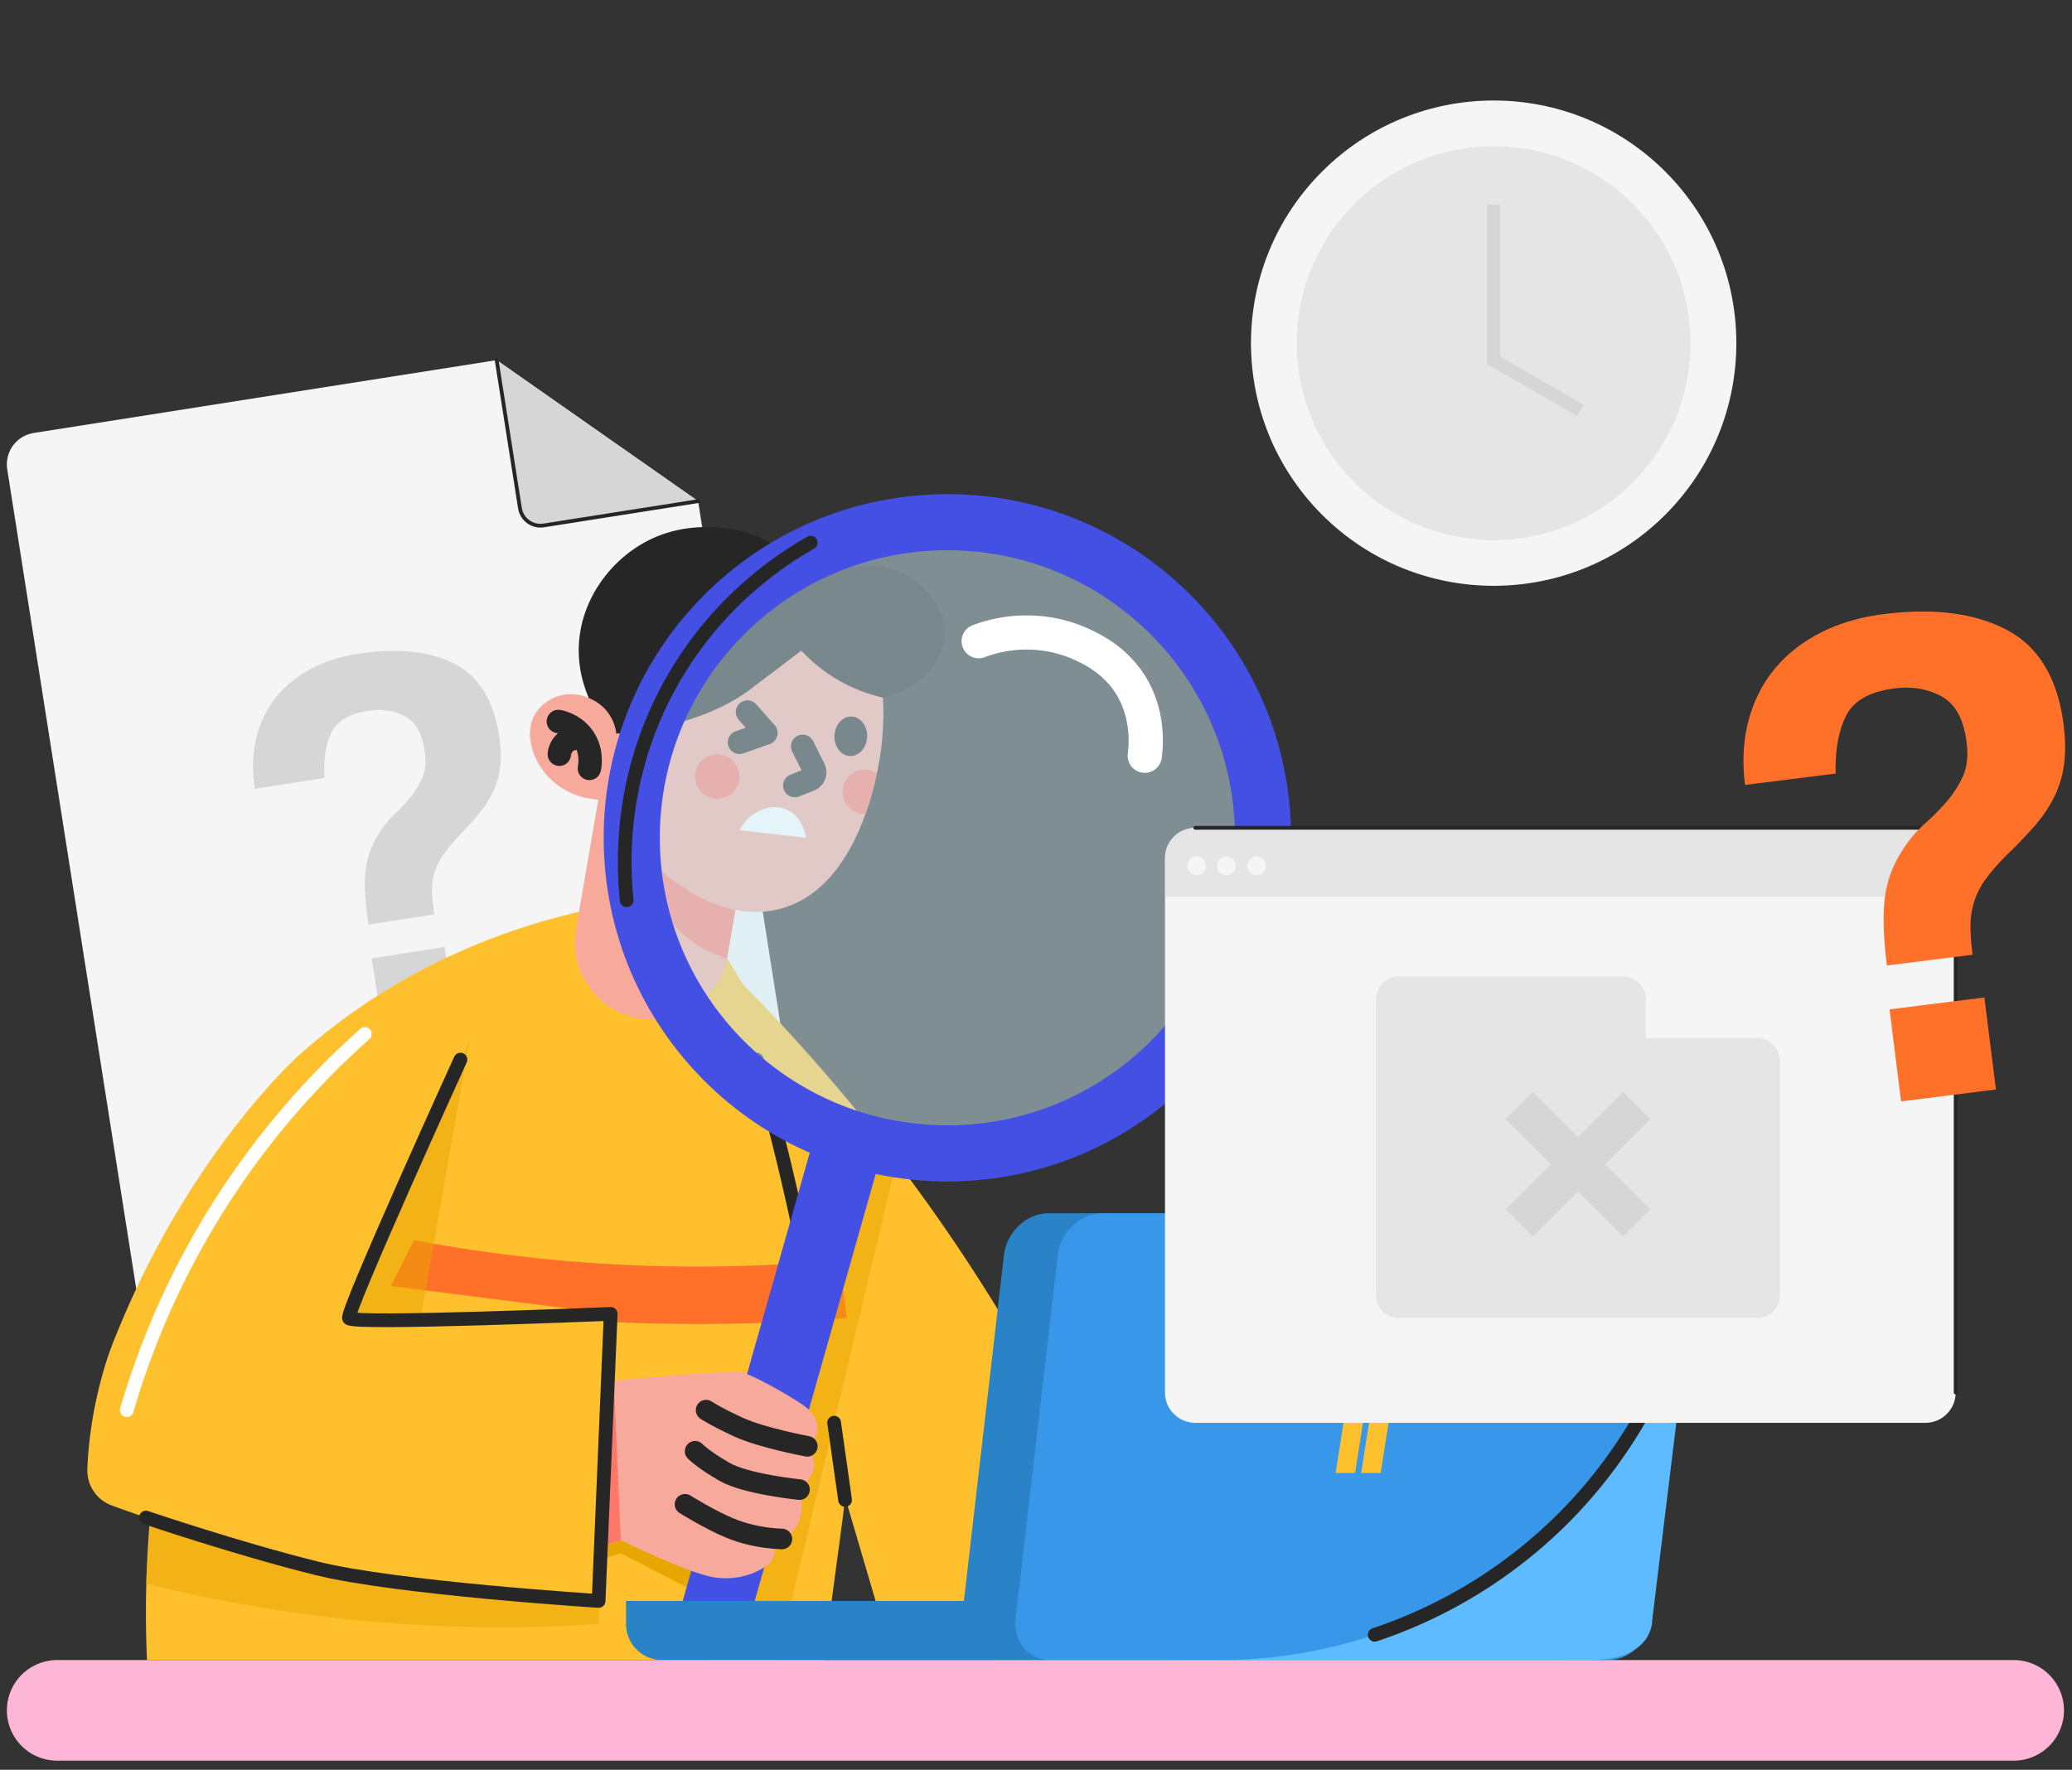 <svg width="151" height="129" fill="none" xmlns="http://www.w3.org/2000/svg"><rect width="100%" height="100%" fill="#333333" stroke="none"/><path d="M2.456 31.56a2.316 2.316 0 0 0-1.928 2.647l9.552 60.69a2.315 2.315 0 0 0 2.648 1.928l44.2-6.957a2.316 2.316 0 0 0 1.927-2.647l-7.979-50.693-14.68-10.279-33.74 5.31Z" fill="#F5F5F5"/><path d="m39.624 38.298 11.25-1.77-14.68-10.279 1.698 10.79c.13.825.905 1.39 1.732 1.26Z" fill="#D6D6D6"/><path d="m36.194 26.249 1.698 10.79c.13.825.905 1.39 1.731 1.26l11.251-1.771" stroke="#262626" stroke-width=".274" stroke-miterlimit="10" stroke-linecap="round" stroke-linejoin="round"/><path d="M26.86 67.397c-.244-1.546-.322-2.81-.234-3.79.087-.981.41-1.918.967-2.812.319-.533.7-1.01 1.145-1.428a13 13 0 0 0 1.206-1.298c.359-.446.646-.928.86-1.445.214-.517.261-1.155.142-1.916-.202-1.283-.697-2.126-1.486-2.525-.788-.4-1.667-.524-2.636-.371-1.39.219-2.285.756-2.687 1.611-.403.856-.567 1.95-.492 3.28l-5.07.798c-.203-1.283-.177-2.483.078-3.597a7.533 7.533 0 0 1 1.367-2.955c.658-.855 1.5-1.565 2.526-2.13 1.025-.564 2.193-.95 3.504-1.156 2.83-.445 5.155-.22 6.975.675 1.819.896 2.933 2.64 3.341 5.235.132.84.162 1.586.092 2.242a5.888 5.888 0 0 1-.498 1.83 7.666 7.666 0 0 1-1.032 1.633 25.661 25.661 0 0 1-1.474 1.642 11.909 11.909 0 0 0-1.2 1.458 4.33 4.33 0 0 0-.618 1.326 4.608 4.608 0 0 0-.146 1.373c.02.467.075.989.166 1.565l-4.796.755Zm1.037 7.612-.81-5.15 5.306-.835.81 5.15-5.306.835Z" fill="#D6D6D6"/><path d="M52.827 70.44a130.97 130.97 0 0 1 18.979 23.538c4.399 6.975 7.66 13.612 10.094 19.453l-16.824 7.571L50.66 71.938l2.168-1.498Z" fill="#FEC02D"/><path d="m42.198 66.473 10.785 3.37c2.956 4.688 4.663 8.84 5.665 11.727 4.666 13.448 3.17 25.754 2.747 29.232l-1.367 10.199H10.712a78.14 78.14 0 0 1 .736-14.72c1.03-7.07 1.985-13.634 6.262-20.843 1.739-2.931 7.79-12.311 19.394-17.222a38.24 38.24 0 0 1 5.094-1.743Z" fill="#FEC02D"/><path d="M16.827 87.006a111.21 111.21 0 0 0 44.36 4.829l.515 4.231a133.498 133.498 0 0 1-46.942-4.53l2.067-4.53Z" fill="#FF7129"/><path opacity=".5" d="m63.104 83.234 2.443.546-8.895 37.222h-5.037l11.489-37.768Z" fill="#E8A600"/><path d="m43.151 113.873 2.092-.651 4.795 2.478 1.21-2.932-6.086-2.34-2.484 1.164.473 2.281Z" fill="#E8A600"/><path opacity=".5" d="M10.635 115.429a106.612 106.612 0 0 0 33.011 2.944v-5.606l-32.559-3.637-.452 6.299Z" fill="#E8A600"/><path d="M46.553 74.224a5.602 5.602 0 0 1-4.575-6.468l2.037-11.883 11.043 1.893-2.037 11.883a5.602 5.602 0 0 1-6.468 4.575Z" fill="#F7A99C"/><path d="m53.591 66.322-6.54-4.953c-.036.635-.139 3.622 2.072 6.085 1.411 1.572 3.08 2.168 3.86 2.39l.608-3.522Z" fill="#FF7769"/><path d="M44.392 52.147c-.003-.186-.428-.54-.557-.658a3.456 3.456 0 0 0-.723-.51 3.258 3.258 0 0 0-1.668-.381c-1.145.059-2.282.812-2.664 1.913-.222.639-.19 1.346-.013 1.999.264.982.85 1.87 1.63 2.523.646.54 1.424.919 2.243 1.113.164.039 1.867.297 1.865.23l-.113-6.23Z" fill="#F7A99C"/><path d="M42.86 51.997c-.025.909-.066 5.718 3.568 9.759.669.744 5.119 5.692 10.184 4.546 6.51-1.472 7.595-11.55 7.647-12.097.175-1.849.692-7.295-3.255-10.941-3.22-2.976-7.305-2.806-7.886-2.772-.612.035-4.523.323-7.459 3.593-2.664 2.968-2.759 6.424-2.8 7.912Z" fill="#F7A99C"/><path d="M60.815 53.609c-.038.795.462 1.465 1.118 1.497.657.032 1.22-.586 1.258-1.381.04-.795-.461-1.465-1.118-1.497-.656-.032-1.22.586-1.258 1.381Z" fill="#262626"/><path d="m58.496 54.401.82 1.64c.151.301.01.667-.303.79l-1.092.427" stroke="#262626" stroke-width="1.705" stroke-miterlimit="10" stroke-linecap="round" stroke-linejoin="round"/><path d="M50.659 56.51a1.617 1.617 0 1 0 3.23.158 1.617 1.617 0 0 0-3.23-.157Z" fill="#FF7769"/><path d="M42.953 56.008c.036-.175.26-1.357-.542-2.378-.627-.8-1.486-.996-1.721-1.042" stroke="#262626" stroke-width="1.705" stroke-miterlimit="10" stroke-linecap="round" stroke-linejoin="round"/><path d="M42.46 53.88c-.051-.018-.673-.218-1.202.185a1.322 1.322 0 0 0-.496.91" stroke="#262626" stroke-width="1.705" stroke-miterlimit="10" stroke-linecap="round" stroke-linejoin="round"/><path d="M63.077 56.093c.308.015.589.12.827.282-.18.85-.445 1.872-.825 2.94-.054.002-.105.01-.16.008a1.617 1.617 0 0 1 .158-3.23Z" fill="#FF7769"/><path d="m54.473 51.9 1.346 1.527-1.927.68" stroke="#262626" stroke-width="1.705" stroke-miterlimit="10" stroke-linecap="round" stroke-linejoin="round"/><path d="m53.892 60.515 4.845.552c-.013-.1-.225-1.53-1.376-2.05-1.127-.51-2.715.054-3.47 1.498Z" fill="#fff"/><path d="M42.911 50.882c.267.104.897.39 1.398 1.063.46.62.572 1.245.604 1.531 5.026-.477 7.927-1.89 9.674-3.16 0 0 .127-.094 3.812-2.892a11.602 11.602 0 0 0 5.945 3.425c2.641-.614 4.483-2.588 4.544-4.648.064-2.17-1.865-3.812-3.234-4.495-2.233-1.114-3.261.186-6.536-.672-2.64-.692-2.542-1.685-5.017-2.285-.748-.182-3.856-.935-6.98.71-2.634 1.387-4.72 4.185-4.928 7.413-.114 1.766.365 3.19.718 4.01Z" fill="#262626"/><path d="M42.199 66.473c-4.432 1.01-12.723 3.562-20.445 10.47 0 0-7.783 6.963-13.091 19.874-.47 1.144-.997 2.351-1.578 4.889a29.618 29.618 0 0 0-.72 5.367 2.72 2.72 0 0 0 1.795 2.666c.979.355 2.106.752 3.355 1.168 2.313.771 7.445 2.874 13.258 3.68 12.122 1.683 18.852 2.104 18.852 2.104l.881-20.925-16.023-2.029L42.2 66.474Z" fill="#FEC02D"/><path d="M55.146 77.234a182.354 182.354 0 0 1 4.048 17.23" stroke="#262626" stroke-miterlimit="10" stroke-linecap="round" stroke-linejoin="round"/><path opacity=".5" d="m34.187 75.972-8.99 20.253h5.44l3.55-20.253Z" fill="#E8A600"/><path d="m64.378 83.593-4.855-1.376-10.599 37.406 4.856 1.375 10.598-37.405Z" fill="#4450E4"/><path d="M44.155 100.693s9.111-.907 10.082-.608c.971.3 4.296 2.182 4.766 2.718.47.537.637 1.041.57 1.544-.067.504-.738 1.074-.738 1.074.526.819.544 1.381.432 1.76-.2.678-.995 1.386-1.003 1.395.06.209.125.51.143.876.017.348.052 1.048-.294 1.688-.513.948-1.57 1.219-1.8 1.273 0 0 .408.76-.13 1.398-.536.638-2.147 1.443-4.06 1.174-1.913-.268-6.88-2.718-6.88-2.718l-1.596.5.508-12.074Z" fill="#F7A99C"/><path opacity=".5" d="M69.042 83.234c12.243 0 22.168-9.924 22.168-22.167 0-12.243-9.925-22.168-22.168-22.168-12.243 0-22.168 9.925-22.168 22.168 0 12.243 9.925 22.167 22.168 22.167Z" fill="#CDEBF5"/><path d="M69.042 36.019c-13.834 0-25.048 11.214-25.048 25.048 0 13.834 11.214 25.048 25.048 25.048 13.834 0 25.048-11.214 25.048-25.048 0-13.834-11.214-25.048-25.048-25.048Zm0 46.006c-11.575 0-20.958-9.383-20.958-20.958s9.383-20.959 20.958-20.959S90 49.492 90 61.067s-9.383 20.958-20.958 20.958Z" fill="#4450E4"/><path d="M58.835 105.422s-3.355-.626-5.05-1.415c-1.696-.788-2.327-1.222-2.327-1.222M58.264 108.576s-3.889-.389-5.466-1.296c-1.577-.907-2.141-1.499-2.141-1.499M56.983 112.176c-1.665-.066-2.917-.437-3.79-.795-1.454-.597-3.272-1.735-3.272-1.735" stroke="#262626" stroke-width="1.5" stroke-miterlimit="10" stroke-linecap="round" stroke-linejoin="round"/><path d="m44.155 100.693-.508 12.074 1.596-.5-.512-11.63-.576.056Z" fill="#FF7769"/><path d="M33.556 77.234s-8.358 18.375-8.122 18.849c.236.473 19.071-.316 19.071-.316l-.881 20.925s-14.706-.93-20.524-2.373c-5.818-1.444-12.465-3.706-12.465-3.706" stroke="#262626" stroke-miterlimit="10" stroke-linecap="round" stroke-linejoin="round"/><path d="M70.186 46.227a1.245 1.245 0 0 0 1.573 1.675 8.712 8.712 0 0 1 3.663-.535c1.371.1 2.421.512 2.925.748.598.281 1.842.866 2.769 2.142 1.29 1.777 1.183 3.856 1.076 4.668a1.245 1.245 0 1 0 2.47.323c.18-1.375.22-4.043-1.532-6.455-1.303-1.794-3-2.59-3.724-2.931a10.854 10.854 0 0 0-3.804-.979 11.218 11.218 0 0 0-4.718.688 1.24 1.24 0 0 0-.698.656Z" fill="#fff"/><path d="M26.59 75.366a58.748 58.748 0 0 0-17.35 27.418" stroke="#fff" stroke-miterlimit="10" stroke-linecap="round" stroke-linejoin="round"/><path d="M85.473 121.003H48.25a2.629 2.629 0 0 1-2.628-2.629v-1.683h39.852v4.312Z" fill="#2A83C6"/><path d="M113.241 121.002h-40.61c-1.595 0-2.73-1.363-2.535-3.045l3.07-26.48c.194-1.682 1.645-3.045 3.24-3.045h40.61c1.594 0 2.729 1.363 2.534 3.044l-3.069 26.481c-.195 1.682-1.646 3.045-3.24 3.045Z" fill="#2A83C6"/><path d="M117.162 121.002h-40.61c-1.595 0-2.73-1.363-2.535-3.045l3.07-26.48c.194-1.682 1.645-3.045 3.24-3.045h40.61c1.594 0 2.729 1.363 2.534 3.044l-3.069 26.481c-.195 1.682-1.646 3.045-3.24 3.045Z" fill="#3897E9"/><path d="m123.472 92.999-3.069 25.115s.137 2.888-4.594 2.888H89.232c2.86-.019 12.879-.431 22.081-7.965 9.185-7.52 11.573-17.234 12.159-20.038Z" fill="#5FBBFF"/><path d="M122.626 96.225a35.193 35.193 0 0 1-8.509 14.249 35.189 35.189 0 0 1-13.933 8.685" stroke="#262626" stroke-miterlimit="10" stroke-linecap="round" stroke-linejoin="round"/><path d="M98.753 107.367h-1.42l.905-5.757h1.42l-.905 5.757ZM100.616 107.368h-1.42l.624-3.97h1.42l-.624 3.97Z" fill="#FEC02D"/><path d="M59.081 39.556c-2.048 1.156-7.221 4.431-10.616 11.04-3.385 6.589-3.045 12.684-2.794 15.024M61.586 109.33l-.798-5.631" stroke="#262626" stroke-miterlimit="10" stroke-linecap="round" stroke-linejoin="round"/><path d="M140.315 103.709H87.108a2.207 2.207 0 0 1-2.207-2.207V62.549c0-1.22.988-2.208 2.207-2.208h53.207c1.219 0 2.208.988 2.208 2.207v38.954a2.208 2.208 0 0 1-2.208 2.207Z" fill="#F5F5F5"/><path opacity=".5" d="M142.523 65.358v-2.81c0-1.219-.989-2.207-2.208-2.207H87.108c-1.219 0-2.207.988-2.207 2.207v2.81h57.622Z" fill="#D6D6D6"/><path d="M87.896 63.112a.683.683 0 1 1-1.366 0 .683.683 0 0 1 1.366 0ZM90.058 63.112a.683.683 0 1 1-1.366 0 .683.683 0 0 1 1.366 0ZM92.266 63.112a.683.683 0 1 1-1.367 0 .683.683 0 0 1 1.367 0Z" fill="#F5F5F5"/><path opacity=".5" d="M119.94 75.663V72.85a1.67 1.67 0 0 0-1.67-1.67h-16.323a1.67 1.67 0 0 0-1.67 1.67v21.545c0 .922.747 1.67 1.67 1.67h26.101a1.67 1.67 0 0 0 1.671-1.67V77.333a1.67 1.67 0 0 0-1.671-1.67h-8.108Z" fill="#D6D6D6"/><path d="m118.287 79.59-3.289 3.29-3.288-3.29-1.984 1.985 3.288 3.289-3.288 3.288 1.984 1.985 3.288-3.289 3.289 3.289 1.984-1.985-3.288-3.288 3.288-3.289-1.984-1.984Z" fill="#D6D6D6"/><path d="M87.108 60.34h53.206c1.22 0 2.208.99 2.208 2.208v38.954" stroke="#262626" stroke-width=".274" stroke-miterlimit="10" stroke-linecap="round" stroke-linejoin="round"/><path d="M146.833 128.334H4.168a3.666 3.666 0 1 1 0-7.332h142.666a3.667 3.667 0 0 1-.001 7.332Z" fill="#FDB6D6"/><path d="M137.509 70.373c-.253-2.014-.303-3.654-.15-4.921.153-1.267.609-2.469 1.368-3.604a8.599 8.599 0 0 1 1.541-1.806 16.819 16.819 0 0 0 1.615-1.633 7.648 7.648 0 0 0 1.173-1.837c.298-.662.386-1.487.261-2.477-.209-1.672-.817-2.784-1.822-3.334-1.006-.55-2.14-.745-3.402-.586-1.81.227-2.992.887-3.548 1.98-.556 1.092-.813 2.502-.769 4.23l-6.604.83c-.21-1.672-.128-3.226.247-4.66.374-1.433 1.005-2.691 1.892-3.773.887-1.082 2.006-1.968 3.359-2.658 1.351-.69 2.881-1.142 4.588-1.357 3.686-.462 6.689-.077 9.011 1.157 2.321 1.234 3.695 3.54 4.119 6.919.138 1.093.146 2.062.028 2.908a7.595 7.595 0 0 1-.719 2.353 9.914 9.914 0 0 1-1.403 2.074 33.325 33.325 0 0 1-1.977 2.069c-.678.675-1.216 1.288-1.615 1.84a5.642 5.642 0 0 0-.853 1.694 5.956 5.956 0 0 0-.245 1.773c.006.606.057 1.285.151 2.035l-6.246.784Zm1.036 9.906-.842-6.706 6.911-.868.843 6.707-6.912.867Z" fill="#FF7129"/><path d="M121.359 37.519c6.907-6.907 6.907-18.106 0-25.013s-18.105-6.907-25.012 0-6.907 18.106 0 25.013 18.105 6.907 25.012 0Z" fill="#F5F5F5"/><path opacity=".5" d="M119.002 35.161c5.605-5.605 5.605-14.692 0-20.297s-14.693-5.605-20.298 0c-5.605 5.605-5.605 14.692 0 20.297 5.605 5.606 14.693 5.606 20.298 0Z" fill="#D6D6D6"/><path d="M109.327 14.911h-.946V26.59h.946V14.91Z" fill="#D6D6D6"/><path d="m108.853 25.723-.473.82 6.553 3.783.473-.82-6.553-3.783Z" fill="#D6D6D6"/></svg>